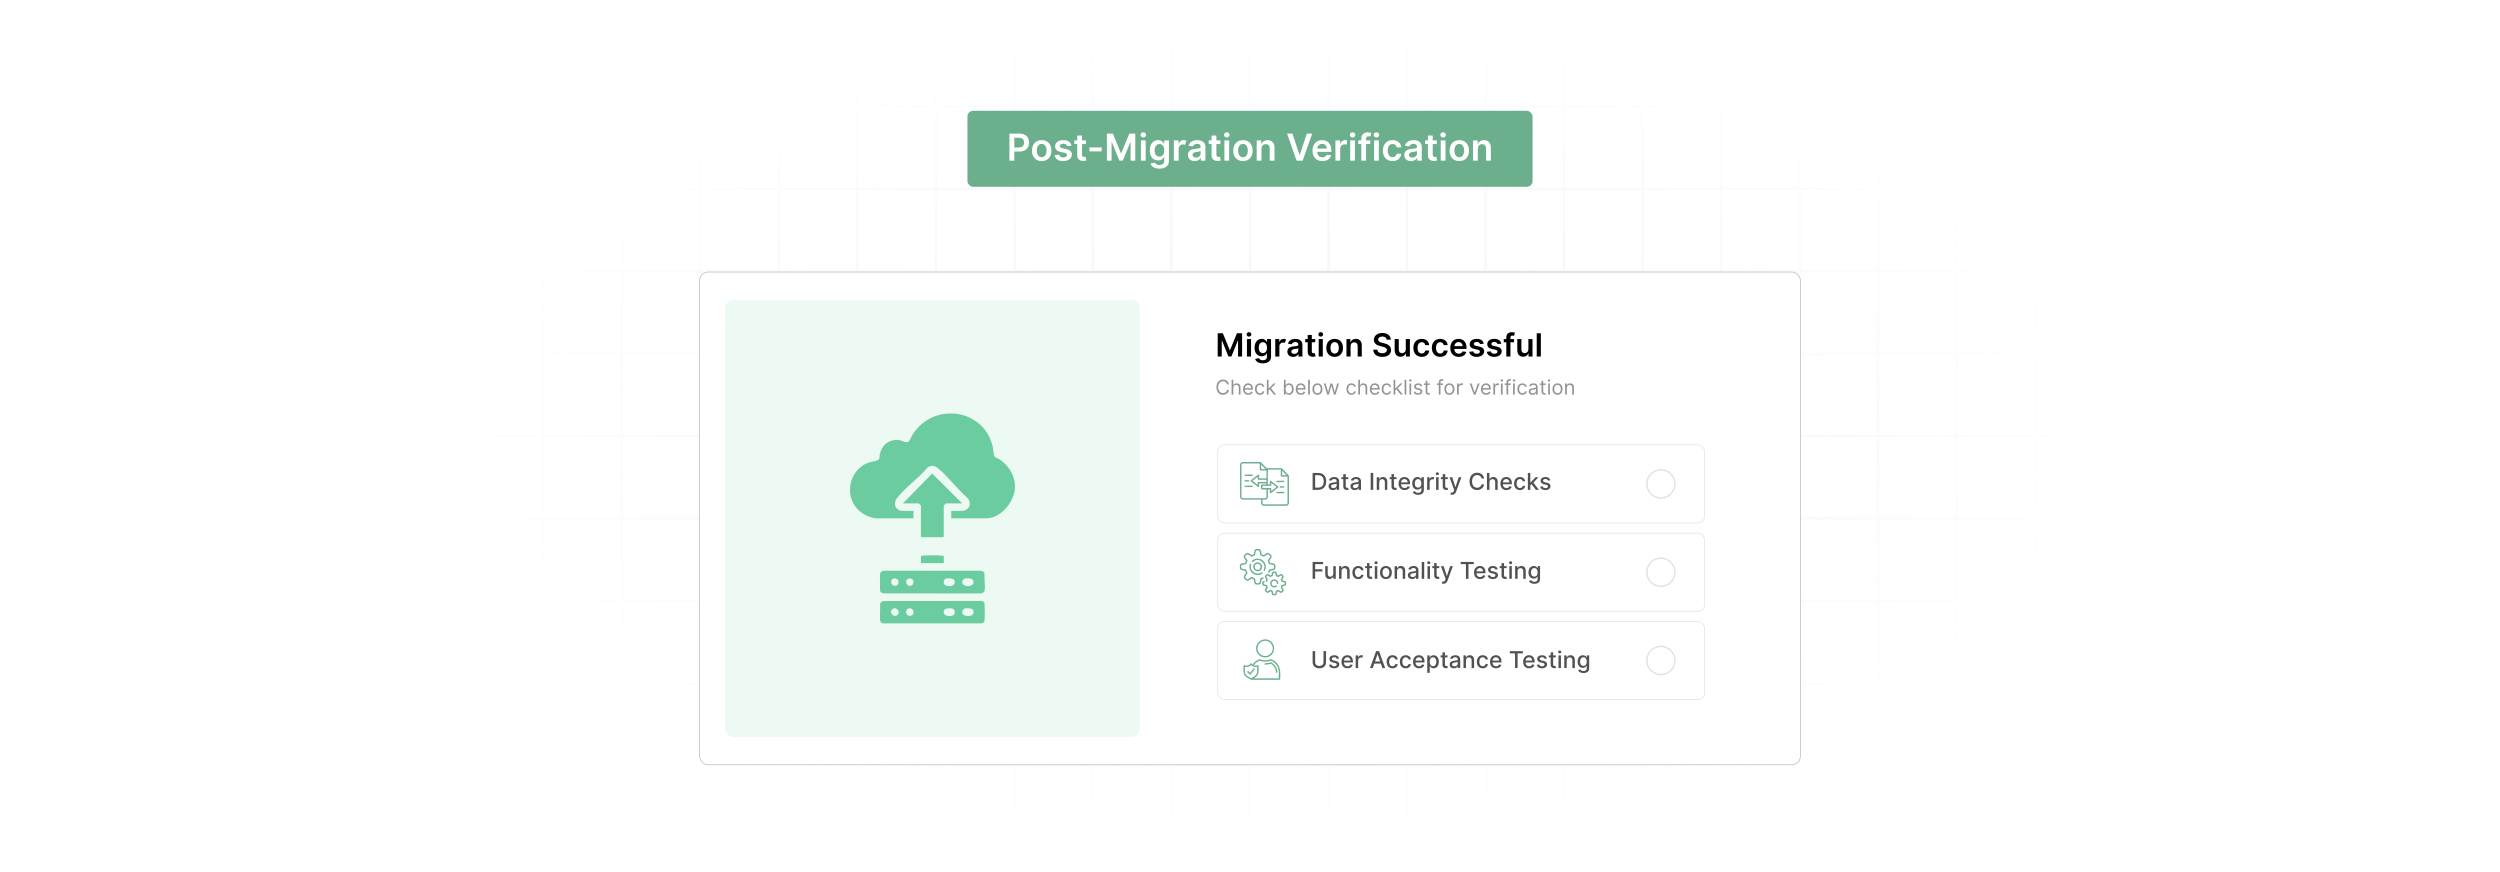 <?xml version="1.0" encoding="UTF-8"?>
<svg id="Layer_1" data-name="Layer 1" xmlns="http://www.w3.org/2000/svg" xmlns:xlink="http://www.w3.org/1999/xlink" viewBox="0 0 860 300">
  <defs>
    <filter id="luminosity-invert" x="39.647" y="-.272" width="782.115" height="300.272" color-interpolation-filters="sRGB" filterUnits="userSpaceOnUse">
      <feColorMatrix result="cm" values="-1 0 0 0 1 0 -1 0 0 1 0 0 -1 0 1 0 0 0 1 0"/>
    </filter>
    <radialGradient id="radial-gradient" cx="439.235" cy="148.479" fx="439.235" fy="148.479" r="298.487" gradientTransform="translate(0 74.962) scale(1 .495)" gradientUnits="userSpaceOnUse">
      <stop offset=".123" stop-color="#000" stop-opacity=".95"/>
      <stop offset="1" stop-color="#000" stop-opacity="0"/>
    </radialGradient>
    <mask id="mask" x="39.647" y="-.272" width="782.115" height="300.272" maskUnits="userSpaceOnUse">
      <g filter="url(#luminosity-invert)">
        <rect x="39.647" y="-.272" width="782.115" height="300.272" fill="url(#radial-gradient)"/>
      </g>
    </mask>
  </defs>
  <rect y="0" width="860" height="300" fill="#fff"/>
  <g mask="url(#mask)">
    <g opacity=".4">
      <path d="M808.41,291.922H51.59V8.078h756.819v283.845ZM52.09,291.422h755.819V8.578H52.09v282.845Z" fill="#e6e6e6" stroke="#d6d6d6" stroke-miterlimit="10" stroke-width=".25"/>
      <rect x="51.84" y="36.413" width="756.319" height=".5" fill="#e6e6e6" stroke="#d6d6d6" stroke-miterlimit="10" stroke-width=".25"/>
      <rect x="51.84" y="64.747" width="756.319" height=".5" fill="#e6e6e6" stroke="#d6d6d6" stroke-miterlimit="10" stroke-width=".25"/>
      <rect x="51.84" y="93.082" width="756.319" height=".5" fill="#e6e6e6" stroke="#d6d6d6" stroke-miterlimit="10" stroke-width=".25"/>
      <rect x="51.84" y="121.415" width="756.319" height=".5" fill="none" stroke="#d6d6d6" stroke-miterlimit="10" stroke-width=".25"/>
      <rect x="51.84" y="149.75" width="756.319" height=".5" fill="#e6e6e6" stroke="#d6d6d6" stroke-miterlimit="10" stroke-width=".25"/>
      <rect x="51.84" y="178.084" width="756.319" height=".5" fill="#e6e6e6" stroke="#d6d6d6" stroke-miterlimit="10" stroke-width=".25"/>
      <rect x="51.84" y="206.418" width="756.319" height=".5" fill="#e6e6e6" stroke="#d6d6d6" stroke-miterlimit="10" stroke-width=".25"/>
      <rect x="51.84" y="234.753" width="756.319" height=".5" fill="#e6e6e6" stroke="#d6d6d6" stroke-miterlimit="10" stroke-width=".25"/>
      <rect x="51.84" y="263.087" width="756.319" height=".5" fill="#e6e6e6" stroke="#d6d6d6" stroke-miterlimit="10" stroke-width=".25"/>
      <rect x="780.898" y="8.328" width=".5" height="283.345" fill="#e6e6e6" stroke="#d6d6d6" stroke-miterlimit="10" stroke-width=".25"/>
      <rect x="753.887" y="8.328" width=".5" height="283.345" fill="#e6e6e6" stroke="#d6d6d6" stroke-miterlimit="10" stroke-width=".25"/>
      <rect x="726.875" y="8.328" width=".5" height="283.345" fill="#e6e6e6" stroke="#d6d6d6" stroke-miterlimit="10" stroke-width=".25"/>
      <rect x="699.864" y="8.328" width=".5" height="283.345" fill="#e6e6e6" stroke="#d6d6d6" stroke-miterlimit="10" stroke-width=".25"/>
      <rect x="672.852" y="8.328" width=".5" height="283.345" fill="#e6e6e6" stroke="#d6d6d6" stroke-miterlimit="10" stroke-width=".25"/>
      <rect x="645.841" y="8.328" width=".5" height="283.345" fill="#e6e6e6" stroke="#d6d6d6" stroke-miterlimit="10" stroke-width=".25"/>
      <rect x="618.83" y="8.328" width=".5" height="283.345" fill="#e6e6e6" stroke="#d6d6d6" stroke-miterlimit="10" stroke-width=".25"/>
      <rect x="591.818" y="8.328" width=".5" height="283.345" fill="#e6e6e6" stroke="#d6d6d6" stroke-miterlimit="10" stroke-width=".25"/>
      <rect x="564.807" y="8.328" width=".5" height="283.345" fill="#e6e6e6" stroke="#d6d6d6" stroke-miterlimit="10" stroke-width=".25"/>
      <rect x="537.795" y="8.328" width=".5" height="283.345" fill="#e6e6e6" stroke="#d6d6d6" stroke-miterlimit="10" stroke-width=".25"/>
      <rect x="510.784" y="8.328" width=".5" height="283.345" fill="#e6e6e6" stroke="#d6d6d6" stroke-miterlimit="10" stroke-width=".25"/>
      <rect x="483.772" y="8.328" width=".5" height="283.345" fill="#e6e6e6" stroke="#d6d6d6" stroke-miterlimit="10" stroke-width=".25"/>
      <rect x="456.761" y="8.328" width=".5" height="283.345" fill="#e6e6e6" stroke="#d6d6d6" stroke-miterlimit="10" stroke-width=".25"/>
      <rect x="429.75" y="8.328" width=".5" height="283.345" fill="#e6e6e6" stroke="#d6d6d6" stroke-miterlimit="10" stroke-width=".25"/>
      <rect x="402.738" y="8.328" width=".5" height="283.345" fill="#e6e6e6" stroke="#d6d6d6" stroke-miterlimit="10" stroke-width=".25"/>
      <rect x="375.727" y="8.328" width=".5" height="283.345" fill="#e6e6e6" stroke="#d6d6d6" stroke-miterlimit="10" stroke-width=".25"/>
      <rect x="348.716" y="8.328" width=".5" height="283.345" fill="#e6e6e6" stroke="#d6d6d6" stroke-miterlimit="10" stroke-width=".25"/>
      <rect x="321.704" y="8.328" width=".5" height="283.345" fill="#e6e6e6" stroke="#d6d6d6" stroke-miterlimit="10" stroke-width=".25"/>
      <rect x="294.693" y="8.328" width=".5" height="283.345" fill="#e6e6e6" stroke="#d6d6d6" stroke-miterlimit="10" stroke-width=".25"/>
      <rect x="267.682" y="8.328" width=".5" height="283.345" fill="#e6e6e6" stroke="#d6d6d6" stroke-miterlimit="10" stroke-width=".25"/>
      <rect x="240.67" y="8.328" width=".5" height="283.345" fill="#e6e6e6" stroke="#d6d6d6" stroke-miterlimit="10" stroke-width=".25"/>
      <rect x="213.659" y="8.328" width=".5" height="283.345" fill="#e6e6e6" stroke="#d6d6d6" stroke-miterlimit="10" stroke-width=".25"/>
      <rect x="186.648" y="8.328" width=".5" height="283.345" fill="#e6e6e6" stroke="#d6d6d6" stroke-miterlimit="10" stroke-width=".25"/>
      <rect x="159.636" y="8.328" width=".5" height="283.345" fill="#e6e6e6" stroke="#d6d6d6" stroke-miterlimit="10" stroke-width=".25"/>
      <rect x="132.625" y="8.328" width=".5" height="283.345" fill="#e6e6e6" stroke="#d6d6d6" stroke-miterlimit="10" stroke-width=".25"/>
      <rect x="105.613" y="8.328" width=".5" height="283.345" fill="#e6e6e6" stroke="#d6d6d6" stroke-miterlimit="10" stroke-width=".25"/>
      <rect x="78.602" y="8.328" width=".5" height="283.345" fill="#e6e6e6" stroke="#d6d6d6" stroke-miterlimit="10" stroke-width=".25"/>
    </g>
  </g>
  <g>
    <rect x="332.803" y="38.113" width="194.393" height="26.14" rx="1.981" ry="1.981" fill="#6baf8d"/>
    <g>
      <path d="M347.232,45.964h3.492c2.142,0,3.282,1.305,3.282,3.083,0,1.792-1.154,3.083-3.306,3.083h-1.782v3.147h-1.687v-9.312ZM350.473,50.743c1.256,0,1.815-.705,1.815-1.696s-.559-1.674-1.823-1.674h-1.546v3.37h1.555Z" fill="#fff"/>
      <path d="M354.994,51.812c0-2.164,1.3-3.61,3.347-3.61s3.347,1.446,3.347,3.61c0,2.16-1.301,3.602-3.347,3.602s-3.347-1.441-3.347-3.602ZM360.018,51.807c0-1.277-.555-2.301-1.669-2.301-1.132,0-1.687,1.023-1.687,2.301,0,1.278.555,2.287,1.687,2.287,1.114,0,1.669-1.009,1.669-2.287Z" fill="#fff"/>
      <path d="M367.094,50.302c-.127-.459-.527-.873-1.287-.873-.686,0-1.209.327-1.204.801-.005.404.277.649.986.809l1.191.255c1.318.286,1.96.895,1.964,1.892-.004,1.323-1.236,2.228-2.982,2.228-1.714,0-2.792-.76-2.997-2.042l1.605-.154c.141.627.632.955,1.387.955.782,0,1.301-.359,1.301-.837,0-.396-.3-.655-.941-.796l-1.191-.25c-1.341-.277-1.969-.95-1.964-1.969-.005-1.292,1.141-2.119,2.823-2.119,1.637,0,2.583.755,2.811,1.937l-1.501.164Z" fill="#fff"/>
      <path d="M373.588,49.565h-1.377v3.61c0,.664.331.81.745.81.205,0,.392-.041.482-.065l.277,1.287c-.178.06-.5.15-.969.164-1.236.036-2.191-.609-2.183-1.924v-3.883h-.991v-1.273h.991v-1.674h1.647v1.674h1.377v1.273Z" fill="#fff"/>
      <path d="M378.97,52.075h-4.192v-1.355h4.192v1.355Z" fill="#fff"/>
      <path d="M382.837,45.964l2.764,6.748h.109l2.765-6.748h2.064v9.312h-1.618v-6.397h-.087l-2.573,6.37h-1.21l-2.573-6.384h-.087v6.411h-1.618v-9.312h2.064Z" fill="#fff"/>
      <path d="M392.343,46.409c0-.495.427-.895.955-.895.522,0,.95.4.95.895,0,.491-.428.892-.95.892-.528,0-.955-.4-.955-.892ZM392.47,48.292h1.647v6.984h-1.647v-6.984Z" fill="#fff"/>
      <path d="M395.761,56.276l1.481-.358c.2.382.637.85,1.628.85.938,0,1.619-.423,1.619-1.423v-1.323h-.082c-.255.514-.814,1.155-2.01,1.155-1.609,0-2.878-1.137-2.878-3.415,0-2.297,1.269-3.561,2.883-3.561,1.232,0,1.755.741,2.005,1.246h.091v-1.155h1.624v7.098c0,1.76-1.392,2.624-3.279,2.624-1.777,0-2.782-.786-3.082-1.737ZM400.498,51.752c0-1.323-.582-2.2-1.642-2.2-1.096,0-1.659.932-1.659,2.2,0,1.287.573,2.133,1.659,2.133,1.051,0,1.642-.8,1.642-2.133Z" fill="#fff"/>
      <path d="M403.81,48.292h1.596v1.164h.073c.255-.81.918-1.264,1.724-1.264.377,0,.69.1.936.254l-.51,1.364c-.177-.082-.382-.145-.65-.145-.859,0-1.522.623-1.522,1.505v4.106h-1.647v-6.984Z" fill="#fff"/>
      <path d="M408.646,53.316c0-1.573,1.296-1.978,2.65-2.123,1.232-.132,1.728-.155,1.728-.628v-.027c0-.686-.419-1.077-1.183-1.077-.805,0-1.269.409-1.433.887l-1.536-.219c.363-1.273,1.491-1.928,2.96-1.928,1.332,0,2.837.555,2.837,2.4v4.675h-1.582v-.959h-.055c-.3.586-.955,1.1-2.051,1.1-1.332,0-2.337-.728-2.337-2.101ZM413.029,52.77v-.822c-.213.173-1.077.281-1.509.341-.737.104-1.287.368-1.287,1,0,.605.491.919,1.178.919.991,0,1.618-.659,1.618-1.438Z" fill="#fff"/>
      <path d="M419.814,49.565h-1.377v3.61c0,.664.331.81.745.81.205,0,.392-.041.482-.065l.277,1.287c-.178.06-.5.15-.969.164-1.237.036-2.191-.609-2.183-1.924v-3.883h-.991v-1.273h.991v-1.674h1.647v1.674h1.377v1.273Z" fill="#fff"/>
      <path d="M421.063,46.409c0-.495.427-.895.954-.895.523,0,.951.4.951.895,0,.491-.428.892-.951.892-.527,0-.954-.4-.954-.892ZM421.19,48.292h1.647v6.984h-1.647v-6.984Z" fill="#fff"/>
      <path d="M424.226,51.812c0-2.164,1.3-3.61,3.347-3.61s3.347,1.446,3.347,3.61c0,2.16-1.301,3.602-3.347,3.602s-3.347-1.441-3.347-3.602ZM429.25,51.807c0-1.277-.555-2.301-1.669-2.301-1.132,0-1.687,1.023-1.687,2.301,0,1.278.555,2.287,1.687,2.287,1.114,0,1.669-1.009,1.669-2.287Z" fill="#fff"/>
      <path d="M433.952,55.276h-1.647v-6.984h1.573v1.187h.082c.318-.777,1.037-1.277,2.083-1.277,1.441,0,2.396.955,2.392,2.628v4.447h-1.647v-4.192c0-.933-.509-1.491-1.359-1.491-.868,0-1.478.582-1.478,1.591v4.093Z" fill="#fff"/>
      <path d="M447.028,53.294h.096l2.419-7.33h1.855l-3.283,9.312h-2.083l-3.278-9.312h1.851l2.424,7.33Z" fill="#fff"/>
      <path d="M451.499,51.825c0-2.155,1.305-3.624,3.306-3.624,1.719,0,3.192,1.077,3.192,3.528v.505h-4.866c.014,1.196.719,1.897,1.783,1.897.709,0,1.255-.31,1.478-.9l1.537.173c-.291,1.214-1.41,2.01-3.038,2.01-2.106,0-3.392-1.397-3.392-3.588ZM456.419,51.125c-.01-.95-.645-1.642-1.592-1.642-.982,0-1.642.75-1.691,1.642h3.283Z" fill="#fff"/>
      <path d="M459.384,48.292h1.596v1.164h.073c.255-.81.923-1.264,1.724-1.264.182,0,.44.018.591.045v1.515c-.141-.046-.486-.096-.764-.096-.905,0-1.573.627-1.573,1.514v4.106h-1.647v-6.984Z" fill="#fff"/>
      <path d="M464.333,46.409c0-.495.427-.895.955-.895.522,0,.95.4.95.895,0,.491-.428.892-.95.892-.528,0-.955-.4-.955-.892ZM464.46,48.292h1.647v6.984h-1.647v-6.984Z" fill="#fff"/>
      <path d="M471.379,49.565h-1.45v5.711h-1.647v-5.711h-1.032v-1.273h1.032v-.659c0-1.41.969-2.106,2.183-2.106.568,0,1.037.118,1.251.191l-.332,1.272c-.137-.041-.354-.1-.614-.1-.613,0-.841.305-.841.851v.55h1.45v1.273Z" fill="#fff"/>
      <path d="M472.541,46.409c0-.495.427-.895.954-.895.523,0,.951.4.951.895,0,.491-.428.892-.951.892-.527,0-.954-.4-.954-.892ZM472.668,48.292h1.647v6.984h-1.647v-6.984Z" fill="#fff"/>
      <path d="M475.704,51.812c0-2.133,1.291-3.61,3.337-3.61,1.706,0,2.888.996,3.002,2.51h-1.573c-.128-.673-.614-1.183-1.405-1.183-1.015,0-1.691.847-1.691,2.256,0,1.428.663,2.287,1.691,2.287.723,0,1.264-.432,1.405-1.183h1.573c-.118,1.482-1.237,2.524-2.992,2.524-2.087,0-3.347-1.487-3.347-3.602Z" fill="#fff"/>
      <path d="M483.067,53.316c0-1.573,1.296-1.978,2.65-2.123,1.232-.132,1.728-.155,1.728-.628v-.027c0-.686-.419-1.077-1.183-1.077-.805,0-1.269.409-1.433.887l-1.536-.219c.363-1.273,1.491-1.928,2.96-1.928,1.332,0,2.837.555,2.837,2.4v4.675h-1.582v-.959h-.055c-.3.586-.955,1.1-2.051,1.1-1.332,0-2.337-.728-2.337-2.101ZM487.45,52.77v-.822c-.213.173-1.077.281-1.509.341-.737.104-1.287.368-1.287,1,0,.605.491.919,1.178.919.991,0,1.618-.659,1.618-1.438Z" fill="#fff"/>
      <path d="M494.235,49.565h-1.377v3.61c0,.664.331.81.745.81.205,0,.392-.041.482-.065l.277,1.287c-.178.06-.5.15-.969.164-1.237.036-2.191-.609-2.183-1.924v-3.883h-.991v-1.273h.991v-1.674h1.647v1.674h1.377v1.273Z" fill="#fff"/>
      <path d="M495.483,46.409c0-.495.427-.895.955-.895.522,0,.95.4.95.895,0,.491-.428.892-.95.892-.528,0-.955-.4-.955-.892ZM495.61,48.292h1.647v6.984h-1.647v-6.984Z" fill="#fff"/>
      <path d="M498.647,51.812c0-2.164,1.3-3.61,3.347-3.61s3.347,1.446,3.347,3.61c0,2.16-1.301,3.602-3.347,3.602s-3.347-1.441-3.347-3.602ZM503.671,51.807c0-1.277-.555-2.301-1.669-2.301-1.132,0-1.687,1.023-1.687,2.301,0,1.278.555,2.287,1.687,2.287,1.114,0,1.669-1.009,1.669-2.287Z" fill="#fff"/>
      <path d="M508.374,55.276h-1.647v-6.984h1.573v1.187h.082c.318-.777,1.037-1.277,2.083-1.277,1.441,0,2.396.955,2.392,2.628v4.447h-1.647v-4.192c0-.933-.509-1.491-1.359-1.491-.868,0-1.478.582-1.478,1.591v4.093Z" fill="#fff"/>
    </g>
  </g>
  <rect x="240.67" y="93.582" width="378.659" height="169.506" rx="2.918" ry="2.918" fill="#fff" stroke="#bababa" stroke-miterlimit="10" stroke-width=".25"/>
  <rect x="249.376" y="103.159" width="142.788" height="150.35" rx="2.918" ry="2.918" fill="#edf9f3"/>
  <g>
    <path d="M349.12,166.505c.042.465.04,1.196,0,1.663-.407,4.733-4.918,10.131-9.893,10.131h-12.008v-2.571h4.305c.165,0,1.109-.51,1.29-.674,1.056-.958.982-2.69.056-3.698-3.51-2.996-6.784-7.571-10.331-10.373-1.175-.928-2.474-1.032-3.629,0-2.848,3.524-7.804,6.905-10.394,10.461-.826,1.134-.982,2.714.199,3.681.158.13,1.087.603,1.21.603h4.305v2.571h-13.065c-.98,0-3.33-.993-4.202-1.539-6.945-4.347-5.722-14.886,1.933-17.668.822-.298,2.629-.491,3.11-.818.791-.536.474-1.233.632-1.938.749-3.348,3.28-5.396,6.795-4.914.97.133,2.029,1.002,2.947.603.583-.254,1.054-1.75,1.427-2.351,7.154-11.539,24.566-9.207,27.66,3.853.204.861.275,2.768.574,3.356.308.605,1.296.82,1.839,1.183,2.855,1.907,4.921,4.932,5.241,8.438Z" fill="#6acc9f"/>
    <path d="M337.792,214.438h-34.135c-.676-.334-.845-.51-.913-1.278-.159-1.777.129-3.793.011-5.598l.859-.804,33.809-.039c.394-.049,1.042.267,1.199.614.141.314.162,5.512.069,6.113-.093.602-.429.723-.897.992ZM306.877,209.647c-1.212,1.325.887,3.078,1.985,1.761,1.055-1.264-.894-2.955-1.985-1.761ZM312.524,209.328c-1.354.409-.931,2.82.685,2.51,1.766-.338,1.131-3.059-.685-2.51ZM328.078,211.516c.582-.533.466-1.782-.293-2.106-.686-.293-2.667-.292-3.019.529-.903,2.104,2.4,2.413,3.312,1.577ZM334.572,209.647c-.398-.437-2.177-.476-2.715-.319-.226.066-.731.642-.801.871-.621,2.047,3.505,2.308,3.84.65.075-.37-.073-.926-.325-1.202Z" fill="#6acc9f"/>
    <path d="M304.074,196.333h33.3c.583.071,1.13.35,1.321.946-.231,1.721.338,4.417-.029,6.012-.155.674-.955.818-1.547.87l-33.199-.043c-.588-.162-1.053-.275-1.159-.956-.098-.624-.082-5.746.07-6.111.165-.398.829-.681,1.245-.72ZM307.389,199.048c-1.427.326-.909,2.732.656,2.475,1.603-.264,1.413-2.946-.656-2.475ZM312.524,199.048c-1.394.333-.885,2.728.656,2.475,1.613-.264,1.436-2.975-.656-2.475ZM325.362,199.046c-.67.195-.885,1.173-.631,1.78.498,1.189,4.139,1.187,3.667-.946-.238-1.077-2.226-1.071-3.036-.834ZM331.858,199.047c-.435.097-.838.691-.861,1.113-.104,1.894,3.999,1.99,3.915.001-.059-1.392-2.068-1.335-3.054-1.115Z" fill="#6acc9f"/>
    <path d="M330.995,173.158h-5.513c-.177,0-.831.654-.831.832v10.585l-.227.227h-7.401l-.227-.227v-10.585c0-.177-.653-.832-.831-.832h-5.362l10.065-10.271,10.325,10.271Z" fill="#6acc9f"/>
    <path d="M324.651,193.722h-7.854v-2.344c.133-.216.301-.209.521-.234,1.406-.165,5.407-.165,6.812,0,.22.026.388.019.521.234v2.344Z" fill="#6acc9f"/>
  </g>
  <g>
    <path d="M420.665,114.645l2.375,5.797h.094l2.375-5.797h1.773v8h-1.391v-5.496h-.074l-2.211,5.473h-1.039l-2.211-5.484h-.074v5.508h-1.391v-8h1.773Z"/>
    <path d="M428.837,115.028c0-.426.367-.769.82-.769.449,0,.816.344.816.769,0,.422-.367.766-.816.766-.453,0-.82-.344-.82-.766ZM428.946,116.645h1.414v6h-1.414v-6Z"/>
    <path d="M431.775,123.505l1.273-.309c.172.328.547.731,1.398.731.805,0,1.391-.363,1.391-1.223v-1.137h-.07c-.219.441-.699.992-1.727.992-1.383,0-2.473-.977-2.473-2.934,0-1.973,1.09-3.059,2.477-3.059,1.059,0,1.508.637,1.723,1.07h.078v-.992h1.395v6.098c0,1.512-1.195,2.254-2.816,2.254-1.527,0-2.391-.676-2.648-1.492ZM435.846,119.618c0-1.137-.5-1.891-1.41-1.891-.941,0-1.426.801-1.426,1.891,0,1.105.492,1.832,1.426,1.832.902,0,1.41-.688,1.41-1.832Z"/>
    <path d="M438.693,116.645h1.371v1h.062c.219-.695.789-1.086,1.48-1.086.324,0,.594.086.805.219l-.438,1.172c-.152-.07-.328-.125-.559-.125-.738,0-1.309.535-1.309,1.293v3.527h-1.414v-6Z"/>
    <path d="M442.85,120.962c0-1.352,1.113-1.699,2.277-1.824,1.059-.113,1.484-.133,1.484-.539v-.023c0-.59-.359-.926-1.016-.926-.691,0-1.09.352-1.23.762l-1.32-.188c.312-1.094,1.281-1.656,2.543-1.656,1.145,0,2.438.477,2.438,2.062v4.016h-1.359v-.824h-.047c-.258.504-.82.945-1.762.945-1.145,0-2.008-.625-2.008-1.805ZM446.615,120.493v-.707c-.184.148-.926.242-1.297.293-.633.09-1.105.316-1.105.859,0,.519.422.789,1.012.789.852,0,1.391-.566,1.391-1.234Z"/>
    <path d="M452.447,117.739h-1.184v3.102c0,.57.285.695.641.695.176,0,.336-.035.414-.055l.238,1.105c-.152.051-.43.129-.832.141-1.062.031-1.883-.523-1.875-1.652v-3.336h-.852v-1.094h.852v-1.438h1.414v1.438h1.184v1.094Z"/>
    <path d="M453.522,115.028c0-.426.367-.769.82-.769.449,0,.816.344.816.769,0,.422-.367.766-.816.766-.453,0-.82-.344-.82-.766ZM453.631,116.645h1.414v6h-1.414v-6Z"/>
    <path d="M456.24,119.669c0-1.859,1.117-3.102,2.875-3.102s2.875,1.242,2.875,3.102c0,1.855-1.117,3.094-2.875,3.094s-2.875-1.238-2.875-3.094ZM460.557,119.665c0-1.098-.477-1.977-1.434-1.977-.973,0-1.449.879-1.449,1.977s.477,1.965,1.449,1.965c.957,0,1.434-.867,1.434-1.965Z"/>
    <path d="M464.6,122.645h-1.414v-6h1.352v1.02h.07c.273-.668.891-1.098,1.789-1.098,1.238,0,2.059.82,2.055,2.258v3.82h-1.414v-3.602c0-.801-.438-1.281-1.168-1.281-.746,0-1.27.5-1.27,1.367v3.516Z"/>
    <path d="M475.525,115.763c-.906,0-1.445.441-1.449,1.043-.008.668.703.945,1.359,1.102l.75.188c1.203.285,2.348.918,2.352,2.305-.004,1.41-1.117,2.367-3.035,2.367-1.863,0-3.047-.894-3.106-2.484h1.426c.059.84.762,1.246,1.668,1.246.945,0,1.594-.457,1.598-1.141-.004-.621-.574-.891-1.438-1.109l-.91-.234c-1.316-.34-2.133-1-2.133-2.148-.004-1.414,1.258-2.359,2.938-2.359,1.703,0,2.856.957,2.883,2.309h-1.395c-.074-.68-.644-1.082-1.508-1.082Z"/>
    <path d="M483.588,116.645h1.414v6h-1.371v-1.066h-.062c-.273.672-.906,1.145-1.805,1.145-1.18,0-2-.816-2-2.258v-3.82h1.414v3.602c0,.762.453,1.242,1.133,1.242.625,0,1.277-.453,1.277-1.367v-3.477Z"/>
    <path d="M486.197,119.669c0-1.832,1.109-3.102,2.867-3.102,1.465,0,2.481.856,2.578,2.156h-1.352c-.109-.578-.527-1.016-1.207-1.016-.871,0-1.453.727-1.453,1.938,0,1.227.57,1.965,1.453,1.965.621,0,1.086-.371,1.207-1.016h1.352c-.102,1.273-1.062,2.168-2.57,2.168-1.793,0-2.875-1.277-2.875-3.094Z"/>
    <path d="M492.549,119.669c0-1.832,1.109-3.102,2.867-3.102,1.465,0,2.481.856,2.578,2.156h-1.352c-.109-.578-.527-1.016-1.207-1.016-.871,0-1.453.727-1.453,1.938,0,1.227.57,1.965,1.453,1.965.621,0,1.086-.371,1.207-1.016h1.352c-.102,1.273-1.062,2.168-2.57,2.168-1.793,0-2.875-1.277-2.875-3.094Z"/>
    <path d="M498.9,119.681c0-1.852,1.121-3.113,2.84-3.113,1.477,0,2.742.926,2.742,3.031v.434h-4.18c.012,1.027.617,1.629,1.531,1.629.609,0,1.078-.266,1.27-.773l1.32.148c-.25,1.043-1.211,1.727-2.609,1.727-1.809,0-2.914-1.199-2.914-3.082ZM503.127,119.079c-.008-.816-.555-1.41-1.367-1.41-.844,0-1.41.644-1.453,1.41h2.82Z"/>
    <path d="M509.131,118.372c-.109-.395-.453-.75-1.105-.75-.59,0-1.039.281-1.035.688-.004.348.238.559.848.695l1.023.219c1.133.246,1.684.769,1.688,1.625-.004,1.137-1.062,1.914-2.562,1.914-1.473,0-2.398-.652-2.574-1.754l1.379-.133c.121.539.543.82,1.191.82.672,0,1.117-.309,1.117-.719,0-.34-.258-.562-.809-.684l-1.023-.215c-1.152-.238-1.691-.816-1.688-1.691-.004-1.109.981-1.82,2.426-1.82,1.406,0,2.219.648,2.414,1.664l-1.289.141Z"/>
    <path d="M515.17,118.372c-.109-.395-.453-.75-1.105-.75-.59,0-1.039.281-1.035.688-.004.348.238.559.848.695l1.023.219c1.133.246,1.684.769,1.688,1.625-.004,1.137-1.062,1.914-2.562,1.914-1.473,0-2.398-.652-2.574-1.754l1.379-.133c.121.539.543.82,1.191.82.672,0,1.117-.309,1.117-.719,0-.34-.258-.562-.809-.684l-1.023-.215c-1.152-.238-1.691-.816-1.688-1.691-.004-1.109.981-1.82,2.426-1.82,1.406,0,2.219.648,2.414,1.664l-1.289.141Z"/>
    <path d="M520.834,117.739h-1.246v4.906h-1.414v-4.906h-.887v-1.094h.887v-.566c0-1.211.832-1.809,1.875-1.809.488,0,.891.102,1.074.164l-.285,1.094c-.117-.035-.305-.086-.527-.086-.527,0-.723.262-.723.731v.473h1.246v1.094Z"/>
    <path d="M525.768,116.645h1.414v6h-1.371v-1.066h-.062c-.273.672-.906,1.145-1.805,1.145-1.18,0-2-.816-2-2.258v-3.82h1.414v3.602c0,.762.453,1.242,1.133,1.242.625,0,1.277-.453,1.277-1.367v-3.477Z"/>
    <path d="M530.049,122.645h-1.414v-8h1.414v8Z"/>
  </g>
  <g>
    <rect x="418.042" y="130.647" width="131.984" height="11.585" fill="none"/>
    <path d="M422.141,132.235c-.149-.706-.756-1.084-1.433-1.084-.925,0-1.652.716-1.652,2.039s.727,2.039,1.652,2.039c.676,0,1.283-.378,1.433-1.084h.617c-.189,1.045-1.025,1.661-2.049,1.661-1.304,0-2.248-1.005-2.248-2.616s.945-2.616,2.248-2.616c1.024,0,1.86.616,2.049,1.661h-.617Z" fill="#939393"/>
    <path d="M424.257,135.737h-.587v-5.094h.587v1.87h.05c.179-.396.522-.646,1.125-.646.781,0,1.303.46,1.303,1.442v2.428h-.587v-2.388c0-.606-.334-.955-.886-.955-.58,0-1.005.378-1.005,1.045v2.298Z" fill="#939393"/>
    <path d="M427.627,133.857c0-1.175.686-1.99,1.721-1.99.796,0,1.642.487,1.642,1.91v.249h-2.773c.027.818.502,1.264,1.191,1.264.46,0,.805-.199.955-.598l.567.159c-.179.577-.746.966-1.522.966-1.105,0-1.781-.786-1.781-1.96ZM430.393,133.519c0-.646-.408-1.124-1.045-1.124-.671,0-1.092.529-1.131,1.124h2.176Z" fill="#939393"/>
    <path d="M431.704,133.847c0-1.164.686-1.98,1.721-1.98.806,0,1.413.477,1.513,1.194h-.587c-.09-.349-.398-.667-.916-.667-.686,0-1.144.567-1.144,1.433,0,.886.447,1.463,1.144,1.463.458,0,.807-.249.916-.667h.587c-.1.677-.657,1.194-1.503,1.194-1.074,0-1.73-.826-1.73-1.971Z" fill="#939393"/>
    <path d="M435.79,130.644h.587v2.975h.07l1.671-1.701h.727l-1.614,1.632,1.733,2.188h-.746l-1.431-1.81-.41.381v1.43h-.587v-5.094Z" fill="#939393"/>
    <path d="M441.647,130.644h.587v1.88h.05c.129-.198.357-.656,1.103-.656.966,0,1.632.767,1.632,1.97,0,1.214-.666,1.98-1.621,1.98-.736,0-.985-.458-1.114-.667h-.07v.587h-.566v-5.094ZM443.318,135.29c.736,0,1.114-.647,1.114-1.463,0-.806-.368-1.433-1.114-1.433-.716,0-1.094.577-1.094,1.433,0,.865.388,1.463,1.094,1.463Z" fill="#939393"/>
    <path d="M445.733,133.857c0-1.175.686-1.99,1.721-1.99.796,0,1.642.487,1.642,1.91v.249h-2.773c.027.818.503,1.264,1.191,1.264.46,0,.807-.199.955-.598l.567.159c-.179.577-.746.966-1.522.966-1.103,0-1.78-.786-1.78-1.96ZM448.499,133.519c0-.646-.408-1.124-1.045-1.124-.671,0-1.092.529-1.132,1.124h2.177Z" fill="#939393"/>
    <path d="M450.576,135.737h-.587v-5.094h.587v5.094Z" fill="#939393"/>
    <path d="M451.471,133.847c0-1.193.696-1.98,1.73-1.98,1.035,0,1.731.786,1.731,1.98,0,1.185-.696,1.971-1.731,1.971-1.034,0-1.73-.786-1.73-1.971ZM454.346,133.847c0-.766-.358-1.452-1.145-1.452-.785,0-1.144.686-1.144,1.452,0,.767.358,1.443,1.144,1.443.786,0,1.145-.677,1.145-1.443Z" fill="#939393"/>
    <path d="M455.398,131.917h.616l.826,2.925h.039l.816-2.925h.627l.806,2.915h.04l.825-2.915h.617l-1.164,3.82h-.577l-.836-2.935h-.06l-.836,2.935h-.577l-1.163-3.82Z" fill="#939393"/>
    <path d="M463.174,133.847c0-1.164.686-1.98,1.721-1.98.806,0,1.413.477,1.513,1.194h-.587c-.09-.349-.398-.667-.916-.667-.686,0-1.144.567-1.144,1.433,0,.886.447,1.463,1.144,1.463.458,0,.807-.249.916-.667h.587c-.1.677-.657,1.194-1.503,1.194-1.074,0-1.73-.826-1.73-1.971Z" fill="#939393"/>
    <path d="M467.848,135.737h-.587v-5.094h.587v1.87h.05c.179-.396.522-.646,1.124-.646.781,0,1.304.46,1.304,1.442v2.428h-.587v-2.388c0-.606-.333-.955-.886-.955-.579,0-1.005.378-1.005,1.045v2.298Z" fill="#939393"/>
    <path d="M471.218,133.857c0-1.175.686-1.99,1.721-1.99.796,0,1.642.487,1.642,1.91v.249h-2.773c.027.818.503,1.264,1.191,1.264.46,0,.807-.199.955-.598l.567.159c-.179.577-.746.966-1.522.966-1.103,0-1.78-.786-1.78-1.96ZM473.983,133.519c0-.646-.408-1.124-1.045-1.124-.671,0-1.092.529-1.132,1.124h2.177Z" fill="#939393"/>
    <path d="M475.295,133.847c0-1.164.686-1.98,1.721-1.98.806,0,1.413.477,1.513,1.194h-.587c-.09-.349-.398-.667-.916-.667-.686,0-1.144.567-1.144,1.433,0,.886.447,1.463,1.144,1.463.458,0,.807-.249.916-.667h.587c-.1.677-.657,1.194-1.503,1.194-1.074,0-1.73-.826-1.73-1.971Z" fill="#939393"/>
    <path d="M479.381,130.644h.587v2.975h.069l1.672-1.701h.727l-1.614,1.632,1.733,2.188h-.746l-1.431-1.81-.41.381v1.43h-.587v-5.094Z" fill="#939393"/>
    <path d="M483.776,135.737h-.587v-5.094h.587v5.094Z" fill="#939393"/>
    <path d="M484.731,130.882c0-.219.189-.398.418-.398.229,0,.418.179.418.398,0,.22-.19.398-.418.398-.23,0-.418-.179-.418-.398ZM484.85,131.917h.587v3.82h-.587v-3.82Z" fill="#939393"/>
    <path d="M488.69,132.922c-.102-.264-.314-.547-.825-.547-.468,0-.816.238-.816.566,0,.294.204.445.657.558l.566.139c.682.167,1.015.503,1.015,1.035,0,.659-.604,1.145-1.492,1.145-.78,0-1.315-.347-1.452-.995l.557-.14c.104.41.406.617.886.617.547,0,.895-.269.895-.598,0-.263-.182-.447-.567-.537l-.637-.148c-.701-.165-1.015-.518-1.015-1.045,0-.646.597-1.105,1.403-1.105.756,0,1.169.363,1.353.905l-.527.149Z" fill="#939393"/>
    <path d="M491.831,132.414h-.815v2.228c0,.498.249.577.508.577.129,0,.209-.019.258-.029l.12.527c-.08.029-.219.069-.439.069-.497,0-1.034-.318-1.034-.985v-2.388h-.577v-.497h.577v-.915h.587v.915h.815v.497Z" fill="#939393"/>
    <path d="M496.385,132.414h-.856v3.323h-.587v-3.323h-.617v-.497h.617v-.527c0-.656.527-.984,1.074-.984.289,0,.468.06.558.099l-.169.508c-.06-.019-.159-.06-.329-.06-.388,0-.547.199-.547.577v.388h.856v.497Z" fill="#939393"/>
    <path d="M496.871,133.847c0-1.193.696-1.98,1.73-1.98,1.035,0,1.731.786,1.731,1.98,0,1.185-.696,1.971-1.731,1.971-1.034,0-1.73-.786-1.73-1.971ZM499.746,133.847c0-.766-.358-1.452-1.145-1.452-.785,0-1.144.686-1.144,1.452,0,.767.358,1.443,1.144,1.443.786,0,1.145-.677,1.145-1.443Z" fill="#939393"/>
    <path d="M501.227,131.917h.567v.577h.04c.137-.378.532-.637.994-.637.212,0,.368.055.488.14l-.199.497c-.082-.042-.191-.069-.339-.069-.557,0-.965.38-.965.894v2.418h-.587v-3.82Z" fill="#939393"/>
    <path d="M507.591,135.737h-.597l-1.412-3.82h.637l1.054,3.044h.04l1.055-3.044h.637l-1.413,3.82Z" fill="#939393"/>
    <path d="M509.46,133.857c0-1.175.686-1.99,1.721-1.99.796,0,1.642.487,1.642,1.91v.249h-2.773c.027.818.503,1.264,1.191,1.264.46,0,.807-.199.955-.598l.567.159c-.179.577-.746.966-1.522.966-1.103,0-1.78-.786-1.78-1.96ZM512.226,133.519c0-.646-.408-1.124-1.045-1.124-.671,0-1.092.529-1.132,1.124h2.177Z" fill="#939393"/>
    <path d="M513.715,131.917h.567v.577h.04c.139-.378.537-.637.994-.637.087,0,.241.005.309.01v.597c-.04-.01-.201-.039-.358-.039-.557,0-.965.378-.965.894v2.418h-.587v-3.82Z" fill="#939393"/>
    <path d="M516.201,130.882c0-.219.189-.398.418-.398.229,0,.418.179.418.398,0,.22-.19.398-.418.398-.23,0-.418-.179-.418-.398ZM516.32,131.917h.587v3.82h-.587v-3.82Z" fill="#939393"/>
    <path d="M519.682,132.414h-.856v3.323h-.587v-3.323h-.617v-.497h.617v-.527c0-.656.527-.984,1.074-.984.289,0,.468.06.558.099l-.169.508c-.06-.019-.159-.06-.329-.06-.388,0-.547.199-.547.577v.388h.856v.497Z" fill="#939393"/>
    <path d="M520.387,130.882c0-.219.189-.398.418-.398.229,0,.418.179.418.398,0,.22-.19.398-.418.398-.23,0-.418-.179-.418-.398ZM520.506,131.917h.587v3.82h-.587v-3.82Z" fill="#939393"/>
    <path d="M521.988,133.847c0-1.164.686-1.98,1.721-1.98.806,0,1.413.477,1.513,1.194h-.587c-.09-.349-.398-.667-.916-.667-.686,0-1.144.567-1.144,1.433,0,.886.447,1.463,1.144,1.463.458,0,.807-.249.916-.667h.587c-.1.677-.657,1.194-1.503,1.194-1.074,0-1.73-.826-1.73-1.971Z" fill="#939393"/>
    <path d="M525.895,134.653c0-.876.773-1.032,1.482-1.125.696-.089.984-.065.984-.348v-.021c0-.489-.266-.775-.806-.775-.56,0-.865.298-.995.577l-.557-.199c.298-.696.955-.895,1.532-.895.487,0,1.412.14,1.412,1.353v2.517h-.587v-.518h-.029c-.12.249-.468.607-1.135.607-.726,0-1.303-.428-1.303-1.174ZM528.362,134.355v-.537c-.1.119-.766.189-1.015.219-.457.06-.865.199-.865.646,0,.408.338.617.806.617.696,0,1.074-.468,1.074-.945Z" fill="#939393"/>
    <path d="M531.683,132.414h-.815v2.228c0,.498.249.577.508.577.129,0,.209-.019.258-.029l.12.527c-.08.029-.219.069-.439.069-.497,0-1.034-.318-1.034-.985v-2.388h-.577v-.497h.577v-.915h.587v.915h.815v.497Z" fill="#939393"/>
    <path d="M532.448,130.882c0-.219.189-.398.418-.398.229,0,.418.179.418.398,0,.22-.19.398-.418.398-.23,0-.418-.179-.418-.398ZM532.567,131.917h.587v3.82h-.587v-3.82Z" fill="#939393"/>
    <path d="M534.049,133.847c0-1.193.696-1.98,1.73-1.98,1.035,0,1.731.786,1.731,1.98,0,1.185-.696,1.971-1.731,1.971-1.034,0-1.73-.786-1.73-1.971ZM536.924,133.847c0-.766-.358-1.452-1.145-1.452-.785,0-1.144.686-1.144,1.452,0,.767.358,1.443,1.144,1.443.786,0,1.145-.677,1.145-1.443Z" fill="#939393"/>
    <path d="M538.991,135.737h-.587v-3.82h.567v.597h.05c.179-.388.537-.646,1.114-.646.773,0,1.293.468,1.293,1.442v2.428h-.587v-2.388c0-.6-.331-.955-.875-.955-.562,0-.976.378-.976,1.045v2.298Z" fill="#939393"/>
  </g>
  <rect x="418.892" y="153.009" width="167.506" height="26.911" rx="2.398" ry="2.398" fill="#fff" stroke="#e2e2e2" stroke-miterlimit="10" stroke-width=".25"/>
  <rect x="418.892" y="183.381" width="167.506" height="26.911" rx="2.398" ry="2.398" fill="#fff" stroke="#e2e2e2" stroke-miterlimit="10" stroke-width=".25"/>
  <rect x="418.892" y="213.754" width="167.506" height="26.911" rx="2.398" ry="2.398" fill="#fff" stroke="#e2e2e2" stroke-miterlimit="10" stroke-width=".25"/>
  <g>
    <rect x="450.9" y="162.686" width="103.462" height="8.841" fill="none"/>
    <path d="M451.539,168.506v-5.812h1.941c1.711,0,2.735,1.09,2.735,2.897,0,1.816-1.024,2.916-2.796,2.916h-1.881ZM453.372,167.738c1.325,0,1.981-.771,1.981-2.148,0-1.369-.656-2.131-1.928-2.131h-1.01v4.279h.956Z" fill="#515151"/>
    <path d="M457.039,167.273c0-.99.846-1.205,1.672-1.303.783-.09,1.102-.084,1.102-.395v-.019c0-.494-.281-.781-.829-.781-.57,0-.889.299-1.014.607l-.797-.182c.283-.795,1.01-1.111,1.799-1.111.692,0,1.691.252,1.691,1.522v2.894h-.828v-.596h-.034c-.162.326-.567.691-1.289.691-.828,0-1.473-.471-1.473-1.328ZM459.815,166.934v-.562c-.122.121-.774.195-1.05.232-.491.066-.894.227-.894.682,0,.42.346.635.825.635.707,0,1.118-.471,1.118-.986Z" fill="#515151"/>
    <path d="M463.832,164.828h-.894v2.397c0,.492.246.582.521.582.137,0,.241-.025.298-.037l.153.701c-.099.037-.28.088-.551.092-.669.014-1.273-.369-1.27-1.162v-2.572h-.639v-.682h.639v-1.045h.849v1.045h.894v.682Z" fill="#515151"/>
    <path d="M464.567,167.273c0-.99.846-1.205,1.672-1.303.783-.09,1.101-.084,1.101-.395v-.019c0-.494-.28-.781-.828-.781-.57,0-.889.299-1.014.607l-.798-.182c.284-.795,1.011-1.111,1.8-1.111.692,0,1.691.252,1.691,1.522v2.894h-.828v-.596h-.034c-.162.326-.568.691-1.289.691-.828,0-1.473-.471-1.473-1.328ZM467.343,166.934v-.562c-.122.121-.774.195-1.05.232-.491.066-.894.227-.894.682,0,.42.347.635.826.635.707,0,1.118-.471,1.118-.986Z" fill="#515151"/>
    <path d="M472.39,168.506h-.877v-5.812h.877v5.812Z" fill="#515151"/>
    <path d="M474.449,168.506h-.849v-4.359h.815v.709h.054c.202-.463.631-.766,1.286-.766.892,0,1.484.565,1.484,1.643v2.773h-.849v-2.672c0-.633-.349-1.01-.925-1.01-.591,0-1.017.397-1.017,1.094v2.588Z" fill="#515151"/>
    <path d="M480.414,164.828h-.894v2.397c0,.492.247.582.522.582.137,0,.241-.025.298-.037l.153.701c-.099.037-.28.088-.551.092-.669.014-1.273-.369-1.272-1.162v-2.572h-.638v-.682h.638v-1.045h.849v1.045h.894v.682Z" fill="#515151"/>
    <path d="M481.113,166.353c0-1.34.8-2.264,2.015-2.264.987,0,1.93.615,1.93,2.191v.301h-3.099c.022.84.511,1.31,1.237,1.31.482,0,.852-.211,1.005-.621l.803.144c-.193.709-.865,1.178-1.816,1.178-1.285,0-2.074-.887-2.074-2.24ZM484.227,165.945c-.003-.666-.435-1.154-1.093-1.154-.69,0-1.139.535-1.172,1.154h2.265Z" fill="#515151"/>
    <path d="M485.981,169.244l.73-.301c.15.24.426.596,1.132.596.644,0,1.113-.299,1.113-.971v-.857h-.054c-.153.277-.463.729-1.264.729-1.03,0-1.822-.74-1.822-2.131,0-1.389.775-2.219,1.828-2.219.811,0,1.112.494,1.263.764h.062v-.707h.832v4.455c0,1.113-.857,1.621-1.967,1.621-1.042,0-1.624-.455-1.853-.979ZM488.964,166.297c0-.883-.397-1.486-1.138-1.486-.767,0-1.152.65-1.152,1.486,0,.857.395,1.44,1.152,1.44.732,0,1.138-.539,1.138-1.44Z" fill="#515151"/>
    <path d="M490.944,164.147h.82v.691h.046c.158-.467.596-.758,1.106-.758.107,0,.275.01.36.021v.81c-.068-.019-.267-.051-.442-.051-.602,0-1.042.412-1.042.982v2.662h-.849v-4.359Z" fill="#515151"/>
    <path d="M493.911,162.969c0-.279.241-.508.536-.508.292,0,.536.229.536.508,0,.277-.244.504-.536.504-.295,0-.536-.227-.536-.504ZM494.019,164.147h.849v4.359h-.849v-4.359Z" fill="#515151"/>
    <path d="M498.045,164.828h-.894v2.397c0,.492.247.582.522.582.137,0,.241-.025.298-.037l.153.701c-.099.037-.28.088-.551.092-.669.014-1.273-.369-1.272-1.162v-2.572h-.638v-.682h.638v-1.045h.849v1.045h.894v.682Z" fill="#515151"/>
    <path d="M498.922,170.1l.204-.703c.469.125.772.076.985-.49l.125-.344-1.595-4.416h.908l1.103,3.383h.046l1.103-3.383h.911l-1.816,4.994c-.247.68-.704,1.059-1.408,1.059-.264,0-.477-.057-.567-.1Z" fill="#515151"/>
    <path d="M509.646,164.584c-.145-.754-.767-1.17-1.508-1.17-1.001,0-1.751.775-1.751,2.186,0,1.422.752,2.186,1.749,2.186.734,0,1.359-.41,1.51-1.152l.885.002c-.19,1.15-1.123,1.949-2.4,1.949-1.51,0-2.614-1.125-2.614-2.984s1.109-2.986,2.614-2.986c1.228,0,2.202.727,2.4,1.971h-.885Z" fill="#515151"/>
    <path d="M512.367,168.506h-.849v-5.812h.838v2.162h.054c.204-.471.612-.766,1.291-.766.896,0,1.493.557,1.493,1.643v2.773h-.849v-2.672c0-.639-.35-1.01-.934-1.01-.605,0-1.045.397-1.045,1.094v2.588Z" fill="#515151"/>
    <path d="M516.139,166.353c0-1.34.8-2.264,2.015-2.264.987,0,1.93.615,1.93,2.191v.301h-3.099c.022.84.511,1.31,1.237,1.31.482,0,.852-.211,1.005-.621l.803.144c-.193.709-.865,1.178-1.816,1.178-1.285,0-2.074-.887-2.074-2.24ZM519.252,165.945c-.003-.666-.435-1.154-1.093-1.154-.69,0-1.139.535-1.172,1.154h2.265Z" fill="#515151"/>
    <path d="M520.837,166.346c0-1.332.794-2.256,2.023-2.256.99,0,1.708.584,1.799,1.465h-.825c-.091-.41-.421-.75-.96-.75-.709,0-1.181.588-1.181,1.522,0,.951.463,1.549,1.181,1.549.485,0,.852-.277.96-.748h.825c-.094.848-.761,1.467-1.791,1.467-1.266,0-2.031-.934-2.031-2.248Z" fill="#515151"/>
    <path d="M525.575,162.693h.849v3.297h.074l1.736-1.844h1.017l-1.766,1.869,1.885,2.49h-1.042l-1.481-1.971-.423.424v1.547h-.849v-5.812Z" fill="#515151"/>
    <path d="M532.525,165.346c-.1-.291-.344-.584-.872-.584-.482,0-.846.238-.843.574-.003.295.205.457.685.57l.692.158c.8.185,1.191.565,1.191,1.182,0,.789-.729,1.348-1.782,1.348-.979,0-1.62-.435-1.762-1.207l.819-.125c.102.43.429.648.936.648.557,0,.917-.266.917-.602,0-.273-.195-.461-.615-.555l-.738-.162c-.817-.182-1.192-.592-1.192-1.211,0-.771.698-1.291,1.684-1.291.942,0,1.473.441,1.648,1.121l-.769.135Z" fill="#515151"/>
  </g>
  <g>
    <rect x="450.9" y="193.297" width="103.462" height="8.841" fill="none"/>
    <path d="M451.539,193.303h3.604v.756h-2.728v1.772h2.469v.752h-2.469v2.533h-.877v-5.812Z" fill="#515151"/>
    <path d="M458.647,194.756h.852v4.359h-.834v-.754h-.046c-.201.465-.647.81-1.303.81-.837,0-1.431-.56-1.431-1.643v-2.773h.849v2.672c0,.592.363.973.889.973.477,0,1.027-.352,1.024-1.092v-2.553Z" fill="#515151"/>
    <path d="M461.489,199.115h-.849v-4.359h.815v.711h.055c.201-.463.63-.768,1.285-.768.892,0,1.484.565,1.484,1.645v2.772h-.849v-2.67c0-.633-.349-1.01-.925-1.01-.591,0-1.017.397-1.017,1.092v2.588Z" fill="#515151"/>
    <path d="M465.224,196.955c0-1.33.794-2.256,2.023-2.256.99,0,1.708.586,1.799,1.465h-.825c-.091-.408-.421-.75-.96-.75-.709,0-1.181.588-1.181,1.522,0,.951.463,1.551,1.181,1.551.485,0,.852-.279.96-.75h.825c-.094.85-.761,1.467-1.791,1.467-1.266,0-2.031-.934-2.031-2.248Z" fill="#515151"/>
    <path d="M471.997,195.438h-.894v2.398c0,.49.247.582.522.582.137,0,.241-.025.298-.037l.153.701c-.099.037-.28.088-.55.09-.67.016-1.274-.369-1.272-1.16v-2.574h-.639v-.682h.639v-1.045h.848v1.045h.894v.682Z" fill="#515151"/>
    <path d="M472.829,193.578c0-.277.241-.508.536-.508.292,0,.536.231.536.508,0,.279-.244.506-.536.506-.295,0-.536-.227-.536-.506ZM472.937,194.756h.849v4.359h-.849v-4.359Z" fill="#515151"/>
    <path d="M474.732,196.955c0-1.355.803-2.256,2.032-2.256,1.228,0,2.031.9,2.031,2.256,0,1.35-.803,2.248-2.031,2.248-1.23,0-2.032-.898-2.032-2.248ZM477.94,196.953c0-.834-.375-1.545-1.173-1.545-.803,0-1.178.711-1.178,1.545,0,.838.375,1.539,1.178,1.539.798,0,1.173-.701,1.173-1.539Z" fill="#515151"/>
    <path d="M480.595,199.115h-.849v-4.359h.815v.711h.054c.202-.463.631-.768,1.286-.768.892,0,1.484.565,1.484,1.645v2.772h-.849v-2.67c0-.633-.349-1.01-.925-1.01-.591,0-1.017.397-1.017,1.092v2.588Z" fill="#515151"/>
    <path d="M484.32,197.885c0-.992.846-1.207,1.672-1.303.783-.092,1.101-.086,1.101-.395v-.021c0-.492-.28-.779-.828-.779-.57,0-.889.297-1.014.607l-.797-.182c.283-.795,1.01-1.113,1.799-1.113.692,0,1.691.254,1.691,1.522v2.894h-.828v-.596h-.034c-.162.326-.568.693-1.289.693-.828,0-1.473-.473-1.473-1.328ZM487.096,197.543v-.562c-.122.123-.774.197-1.05.234-.491.065-.894.227-.894.68,0,.42.347.637.826.637.707,0,1.118-.471,1.118-.988Z" fill="#515151"/>
    <path d="M489.927,199.115h-.849v-5.812h.849v5.812Z" fill="#515151"/>
    <path d="M490.962,193.578c0-.277.241-.508.536-.508.292,0,.536.231.536.508,0,.279-.244.506-.536.506-.295,0-.536-.227-.536-.506ZM491.069,194.756h.849v4.359h-.849v-4.359Z" fill="#515151"/>
    <path d="M495.097,195.438h-.894v2.398c0,.49.247.582.522.582.137,0,.241-.025.298-.037l.153.701c-.099.037-.28.088-.55.09-.67.016-1.274-.369-1.272-1.16v-2.574h-.639v-.682h.639v-1.045h.848v1.045h.894v.682Z" fill="#515151"/>
    <path d="M495.973,200.711l.204-.703c.469.123.772.076.985-.492l.125-.344-1.595-4.416h.908l1.103,3.383h.046l1.103-3.383h.911l-1.816,4.996c-.247.678-.704,1.059-1.408,1.059-.264,0-.477-.057-.567-.1Z" fill="#515151"/>
    <path d="M502.468,193.303h4.499v.756h-1.813v5.057h-.874v-5.057h-1.812v-.756Z" fill="#515151"/>
    <path d="M507.062,196.965c0-1.34.8-2.266,2.015-2.266.987,0,1.93.617,1.93,2.191v.301h-3.099c.022.84.511,1.31,1.237,1.31.482,0,.852-.209,1.005-.621l.803.144c-.193.711-.865,1.178-1.816,1.178-1.285,0-2.074-.885-2.074-2.238ZM510.175,196.557c-.003-.668-.435-1.156-1.093-1.156-.69,0-1.139.537-1.172,1.156h2.265Z" fill="#515151"/>
    <path d="M514.454,195.957c-.1-.293-.344-.584-.872-.584-.482,0-.846.238-.843.572-.003.295.205.457.685.57l.692.16c.8.184,1.191.565,1.191,1.18,0,.789-.729,1.348-1.782,1.348-.979,0-1.62-.434-1.762-1.205l.819-.125c.102.428.429.646.938.646.556,0,.916-.264.916-.602,0-.272-.195-.459-.615-.553l-.738-.162c-.817-.182-1.192-.594-1.192-1.213,0-.771.698-1.291,1.684-1.291.942,0,1.473.443,1.648,1.121l-.769.137Z" fill="#515151"/>
    <path d="M518.278,195.438h-.894v2.398c0,.49.247.582.522.582.137,0,.241-.025.298-.037l.153.701c-.099.037-.28.088-.55.09-.67.016-1.274-.369-1.272-1.16v-2.574h-.639v-.682h.639v-1.045h.848v1.045h.894v.682Z" fill="#515151"/>
    <path d="M519.11,193.578c0-.277.241-.508.536-.508.292,0,.536.231.536.508,0,.279-.244.506-.536.506-.295,0-.536-.227-.536-.506ZM519.218,194.756h.849v4.359h-.849v-4.359Z" fill="#515151"/>
    <path d="M522.058,199.115h-.849v-4.359h.815v.711h.054c.202-.463.631-.768,1.286-.768.892,0,1.484.565,1.484,1.645v2.772h-.849v-2.67c0-.633-.349-1.01-.925-1.01-.591,0-1.017.397-1.017,1.092v2.588Z" fill="#515151"/>
    <path d="M525.962,199.853l.73-.301c.15.242.426.596,1.132.596.644,0,1.113-.297,1.113-.971v-.857h-.054c-.153.279-.463.731-1.264.731-1.03,0-1.822-.74-1.822-2.131,0-1.389.775-2.221,1.828-2.221.811,0,1.112.494,1.263.764h.062v-.707h.832v4.457c0,1.111-.857,1.619-1.967,1.619-1.042,0-1.624-.453-1.853-.979ZM528.944,196.908c0-.883-.397-1.488-1.138-1.488-.767,0-1.152.65-1.152,1.488,0,.857.395,1.438,1.152,1.438.732,0,1.138-.539,1.138-1.438Z" fill="#515151"/>
  </g>
  <g>
    <rect x="450.9" y="223.993" width="103.462" height="8.841" fill="none"/>
    <path d="M456.156,224v3.846c0,1.312-1.024,2.063-2.311,2.063-1.285,0-2.307-.752-2.307-2.063v-3.846h.877v3.831c0,.815.652,1.272,1.43,1.272.784,0,1.434-.456,1.434-1.272v-3.831h.877Z" fill="#515151"/>
    <path d="M459.868,226.653c-.099-.292-.343-.584-.871-.584-.482,0-.846.238-.843.573-.003.295.204.457.684.57l.693.159c.8.185,1.191.565,1.191,1.181,0,.789-.73,1.348-1.782,1.348-.98,0-1.62-.435-1.763-1.206l.82-.125c.102.429.429.647.936.647.557,0,.917-.265.917-.602,0-.273-.196-.46-.616-.554l-.737-.162c-.817-.182-1.192-.593-1.192-1.212,0-.771.698-1.291,1.683-1.291.942,0,1.474.442,1.649,1.121l-.769.136Z" fill="#515151"/>
    <path d="M461.462,227.661c0-1.34.801-2.265,2.016-2.265.987,0,1.93.616,1.93,2.191v.301h-3.1c.023.84.512,1.31,1.237,1.31.482,0,.852-.21,1.005-.621l.804.144c-.193.71-.866,1.178-1.816,1.178-1.286,0-2.075-.886-2.075-2.239ZM464.575,227.253c-.003-.667-.434-1.155-1.093-1.155-.69,0-1.138.536-1.172,1.155h2.265Z" fill="#515151"/>
    <path d="M466.356,225.453h.82v.692h.046c.158-.468.59-.758,1.106-.758.238,0,.426.062.57.159l-.273.709c-.102-.051-.23-.085-.395-.085-.587,0-1.027.412-1.027.98v2.662h-.849v-4.359Z" fill="#515151"/>
    <path d="M471.291,229.812l2.092-5.812h1.014l2.092,5.812h-.931l-.531-1.538h-2.271l-.533,1.538h-.932ZM474.771,227.536l-.856-2.481h-.046l-.856,2.481h1.759Z" fill="#515151"/>
    <path d="M476.999,227.652c0-1.331.794-2.256,2.023-2.256.99,0,1.708.585,1.799,1.465h-.825c-.091-.409-.421-.75-.96-.75-.709,0-1.181.588-1.181,1.522,0,.951.463,1.55,1.181,1.55.485,0,.852-.278.96-.749h.825c-.094.849-.761,1.467-1.791,1.467-1.266,0-2.031-.934-2.031-2.248Z" fill="#515151"/>
    <path d="M481.542,227.652c0-1.331.794-2.256,2.023-2.256.99,0,1.708.585,1.799,1.465h-.825c-.091-.409-.421-.75-.96-.75-.709,0-1.181.588-1.181,1.522,0,.951.463,1.55,1.181,1.55.485,0,.852-.278.96-.749h.825c-.094.849-.761,1.467-1.791,1.467-1.266,0-2.031-.934-2.031-2.248Z" fill="#515151"/>
    <path d="M486.085,227.661c0-1.34.8-2.265,2.015-2.265.987,0,1.93.616,1.93,2.191v.301h-3.099c.022.84.511,1.31,1.237,1.31.482,0,.852-.21,1.005-.621l.803.144c-.193.71-.865,1.178-1.816,1.178-1.285,0-2.074-.886-2.074-2.239ZM489.198,227.253c-.003-.667-.435-1.155-1.093-1.155-.69,0-1.139.536-1.172,1.155h2.265Z" fill="#515151"/>
    <path d="M490.978,225.453h.829v.707h.07c.15-.27.443-.764,1.252-.764,1.053,0,1.831.831,1.831,2.245,0,1.41-.767,2.256-1.822,2.256-.795,0-1.107-.485-1.261-.764h-.051v2.313h-.849v-5.994ZM492.948,229.174c.758,0,1.155-.667,1.155-1.541,0-.865-.386-1.516-1.155-1.516-.74,0-1.138.605-1.138,1.516,0,.917.408,1.541,1.138,1.541Z" fill="#515151"/>
    <path d="M497.951,226.135h-.894v2.397c0,.491.247.582.522.582.137,0,.241-.025.298-.037l.153.701c-.099.037-.28.088-.551.091-.669.015-1.273-.369-1.272-1.161v-2.573h-.638v-.682h.638v-1.045h.849v1.045h.894v.682Z" fill="#515151"/>
    <path d="M498.687,228.581c0-.991.846-1.206,1.672-1.303.783-.091,1.101-.085,1.101-.395v-.021c0-.493-.28-.78-.828-.78-.57,0-.889.298-1.014.607l-.798-.182c.284-.795,1.011-1.112,1.8-1.112.692,0,1.691.253,1.691,1.522v2.894h-.828v-.596h-.034c-.162.326-.568.692-1.289.692-.828,0-1.473-.472-1.473-1.328ZM501.462,228.24v-.562c-.122.122-.774.196-1.05.233-.491.065-.894.227-.894.681,0,.42.347.636.826.636.707,0,1.118-.471,1.118-.987Z" fill="#515151"/>
    <path d="M504.293,229.812h-.849v-4.359h.815v.71h.054c.202-.463.631-.767,1.286-.767.892,0,1.484.565,1.484,1.644v2.772h-.849v-2.671c0-.633-.349-1.01-.925-1.01-.591,0-1.017.397-1.017,1.093v2.588Z" fill="#515151"/>
    <path d="M508.027,227.652c0-1.331.794-2.256,2.023-2.256.99,0,1.708.585,1.799,1.465h-.825c-.091-.409-.42-.75-.96-.75-.709,0-1.181.588-1.181,1.522,0,.951.463,1.55,1.181,1.55.485,0,.852-.278.96-.749h.825c-.094.849-.761,1.467-1.79,1.467-1.267,0-2.032-.934-2.032-2.248Z" fill="#515151"/>
    <path d="M512.57,227.661c0-1.34.8-2.265,2.015-2.265.987,0,1.93.616,1.93,2.191v.301h-3.099c.022.84.511,1.31,1.237,1.31.482,0,.852-.21,1.005-.621l.803.144c-.193.71-.865,1.178-1.816,1.178-1.285,0-2.074-.886-2.074-2.239ZM515.684,227.253c-.003-.667-.435-1.155-1.093-1.155-.69,0-1.139.536-1.172,1.155h2.265Z" fill="#515151"/>
    <path d="M519.365,224h4.499v.755h-1.813v5.058h-.874v-5.058h-1.812v-.755Z" fill="#515151"/>
    <path d="M523.96,227.661c0-1.34.8-2.265,2.015-2.265.987,0,1.93.616,1.93,2.191v.301h-3.099c.022.84.511,1.31,1.237,1.31.482,0,.852-.21,1.005-.621l.803.144c-.193.71-.865,1.178-1.816,1.178-1.285,0-2.074-.886-2.074-2.239ZM527.073,227.253c-.003-.667-.435-1.155-1.093-1.155-.69,0-1.139.536-1.172,1.155h2.265Z" fill="#515151"/>
    <path d="M531.352,226.653c-.1-.292-.344-.584-.872-.584-.482,0-.846.238-.843.573-.003.295.205.457.685.57l.692.159c.8.185,1.191.565,1.191,1.181,0,.789-.729,1.348-1.782,1.348-.979,0-1.62-.435-1.762-1.206l.819-.125c.102.429.429.647.936.647.557,0,.917-.265.917-.602,0-.273-.195-.46-.615-.554l-.738-.162c-.817-.182-1.192-.593-1.192-1.212,0-.771.698-1.291,1.684-1.291.942,0,1.473.442,1.648,1.121l-.769.136Z" fill="#515151"/>
    <path d="M535.176,226.135h-.894v2.397c0,.491.247.582.522.582.137,0,.241-.025.298-.037l.153.701c-.099.037-.28.088-.551.091-.669.015-1.273-.369-1.272-1.161v-2.573h-.638v-.682h.638v-1.045h.849v1.045h.894v.682Z" fill="#515151"/>
    <path d="M536.008,224.275c0-.278.241-.508.536-.508.292,0,.536.23.536.508s-.244.505-.536.505c-.295,0-.536-.227-.536-.505ZM536.115,225.453h.849v4.359h-.849v-4.359Z" fill="#515151"/>
    <path d="M538.955,229.812h-.849v-4.359h.815v.71h.054c.202-.463.631-.767,1.286-.767.892,0,1.484.565,1.484,1.644v2.772h-.849v-2.671c0-.633-.349-1.01-.925-1.01-.591,0-1.017.397-1.017,1.093v2.588Z" fill="#515151"/>
    <path d="M542.859,230.551l.73-.301c.15.241.426.596,1.133.596.644,0,1.112-.298,1.112-.971v-.857h-.054c-.153.278-.463.73-1.264.73-1.03,0-1.822-.74-1.822-2.131,0-1.389.775-2.22,1.828-2.22.811,0,1.112.494,1.263.764h.062v-.707h.832v4.456c0,1.112-.857,1.62-1.967,1.62-1.042,0-1.624-.454-1.853-.979ZM545.842,227.605c0-.883-.397-1.487-1.138-1.487-.767,0-1.152.65-1.152,1.487,0,.857.395,1.438,1.152,1.438.732,0,1.138-.539,1.138-1.438Z" fill="#515151"/>
  </g>
  <g>
    <path d="M433.677,158.934l2.076,2.114,5.015.006.203.045,2.325,2.413.106.195v9.367c-.091.54-.417.877-.971.92l-7.709-.002c-.33.031-.902-.45-.902-.76v-1.361h-6.417c-.429,0-.854-.596-.83-1.008l-.002-10.853c-.009-.504.329-1.006.85-1.077h6.258ZM433.358,159.429h-5.887c-.234,0-.432.364-.408.582l-0,10.749c.022.32.093.552.443.618l7.675.001c.159.035.476-.194.476-.337v-2.669h-1.679c-.069,0-.146-.127-.157-.197-.037-.232-.031-1.028-.003-1.271.016-.141.118-.264.266-.264h1.573v-.353h-2.51v1.078c0,.149-.321.266-.436.118-.704-.651-1.692-1.186-2.374-1.833-.169-.16-.239-.277-.036-.458.87-.631,1.681-1.361,2.58-1.941.086-.01.266.113.266.191v1.113h2.51v-2.687h-2.068c-.06,0-.23-.133-.23-.194v-2.245ZM435.303,161.373l-1.45-1.555v1.555h1.45ZM440.571,161.55h-4.42v5.09h.672v-1.078c0-.073.199-.237.291-.188l2.639,2.031c.084.122.021.246-.084.331-.806.495-1.617,1.408-2.416,1.861-.12.068-.219.114-.342.014-.02-.017-.087-.112-.087-.125v-1.113h-.672v2.74c0,.272-.519.76-.796.76h-1.043v1.29c0,.127.301.354.442.336,2.612-.028,5.239.057,7.842-.043.163-.048.308-.274.308-.434v-9.014l-.053-.053h-2.122c-.032,0-.159-.19-.159-.23v-2.174ZM442.516,163.459l-1.45-1.52v1.52h1.45ZM435.657,165.049h-2.776c-.06,0-.23-.133-.23-.194v-.831l-1.804,1.361,1.804,1.396v-.831c0-.018.109-.159.124-.159h2.882v-.742ZM437.318,166.145v.831c0,.018-.109.159-.124.159h-2.882v.742h2.776c.06,0,.23.133.23.194v.831l1.804-1.361-1.804-1.396Z" fill="#6baf8d"/>
    <path d="M428.292,167.072l2.43-.005c.292.045.291.446,0,.491h-2.365c-.275-.043-.331-.392-.065-.485Z" fill="#6baf8d"/>
    <path d="M428.327,163.254c.727.058,1.655-.105,2.358-.004.335.048.319.457.041.493-.726.094-1.656-.072-2.404-.004-.278-.043-.26-.42.005-.485Z" fill="#6baf8d"/>
    <path d="M428.327,165.163c.137-.031,1.12-.031,1.258 0.0.273.061.261.44-.03.485-.176.028-1.07.033-1.235.001-.246-.047-.278-.423.007-.487Z" fill="#6baf8d"/>
    <path d="M439.218,165.375l2.395-.006c.319.071.309.426.004.495-.724-.081-1.672.103-2.369-.004-.277-.043-.296-.408-.03-.485Z" fill="#6baf8d"/>
    <path d="M439.182,169.193l2.465-.005c.291.046.245.447-.035.491-.734-.051-1.576.076-2.296.002-.307-.032-.387-.319-.134-.487Z" fill="#6baf8d"/>
    <path d="M440.349,167.284c.379.036.945-.074,1.3-.006.255.049.279.442-.037.492-.172.027-1.071.029-1.228-.006-.248-.055-.261-.371-.036-.48Z" fill="#6baf8d"/>
  </g>
  <g>
    <path d="M433.142,188.85c.824.218.648,1.192.88,1.832l.694.277c.539-.274,1.111-1.012,1.769-.729.195.084.77.653.872.843.377.701-.478,1.275-.687,1.869l.282.671c.582.18,1.714.082,1.802.895.027.25.028.971-.067,1.181-.256.571-1.193.487-1.71.659-.148.182-.188.734-.484.734-.138,0-.272-.144-.251-.283.112-.184.218-.775.375-.873.438-.16.979-.16,1.413-.302.115-.037.202-.081.223-.214.024-.156.021-.647.003-.809-.016-.134-.088-.211-.211-.256-.284-.105-1.321-.195-1.471-.337l-.457-1.073c-.026-.075.018-.14.05-.204.136-.277.767-1.017.782-1.247.004-.054-.002-.088-.019-.138-.025-.073-.461-.515-.543-.579-.159-.122-.214-.138-.396-.051-.4.19-.793.602-1.213.784-.389-.07-.738-.323-1.127-.429-.079-.035-.095-.119-.118-.194-.118-.376-.129-1.022-.273-1.348-.021-.047-.075-.105-.119-.13-.121-.068-.731-.071-.884-.048-.22.034-.236.163-.283.341-.098.366-.124.922-.248,1.248-.079.207-.445.248-.639.327-.174.071-.424.265-.607.232-.392-.204-.748-.532-1.13-.741-.153-.084-.232-.148-.399-.037-.068.045-.511.489-.562.56-.053.075-.096.159-.063.251l.811,1.248c.074.213-.136.458-.216.654-.148.362-.052.557-.483.67-.238.063-1.228.197-1.342.31-.125.124-.113.719-.092.905.017.151.066.233.209.29.367.146.928.148,1.319.271.074.023.158.04.194.118.106.389.358.738.429,1.127-.182.42-.595.813-.784,1.213-.086.182-.071.237.051.396.069.09.519.531.601.553.04.011.076.012.117.009.229-.015.97-.646,1.247-.782.064-.031.129-.075.204-.05l1.073.457c.142.15.232,1.187.337,1.471.046.123.122.196.256.211.162.019.653.022.809-.003.133-.021.176-.108.214-.223.142-.434.142-.975.302-1.413.034-.04.07-.076.117-.101.069-.037.586-.227.661-.243.178-.037.362.003.362.22,0,.309-.528.33-.718.484-.172.517-.089,1.454-.659,1.71-.21.094-.931.093-1.181.067-.812-.088-.715-1.22-.895-1.802-.194-.015-.521-.259-.671-.282-.034-.005-.063-.001-.092.018-.53.282-1.126,1.019-1.777.669-.19-.102-.759-.676-.843-.872-.283-.658.456-1.23.729-1.769l-.277-.694c-.64-.232-1.614-.056-1.832-.88v-1.029c.226-.816,1.192-.625,1.823-.873l.266-.699c-.249-.533-.948-1.062-.732-1.701.072-.214.747-.893.96-.973.648-.243,1.183.471,1.723.723l.678-.255c.04-.011.04-.041.053-.072.179-.443.084-1.233.483-1.574.115-.098.232-.12.358-.188h1.029Z" fill="#6baf8d"/>
    <path d="M439.321,197.79l.401.148c.373-.203.696-.619,1.167-.454.154.054.649.554.686.716.116.499-.329.753-.481,1.164l.159.359c.431.115,1.127.069,1.206.649.02.147.02.531-.005.676-.095.568-.797.495-1.211.635l-.147.365c.182.39.628.717.463,1.191-.042.121-.404.488-.517.574-.172.132-.332.158-.546.112-.206-.044-.703-.497-.84-.471-.031.006-.325.135-.336.15-.045.062-.11.64-.161.789-.073.213-.257.385-.487.417-.147.02-.531.02-.676-.005-.568-.095-.495-.797-.635-1.211l-.393-.148c-.369.203-.698.627-1.163.464-.165-.058-.66-.565-.693-.741-.042-.229-.001-.346.104-.536.072-.13.39-.511.367-.619-.008-.038-.128-.332-.143-.343-.431-.115-1.127-.069-1.206-.649-.031-.229-.028-.702.096-.896.125-.196.566-.419.705-.154.171.326-.265.356-.299.467l.009.54c.051.101.79.178.951.234.22.075.187.238.266.42.073.168.206.319.17.513-.035.187-.546.713-.53.873.009.084.321.34.398.418.037.016.066.001.101-.012.209-.076.649-.525.858-.53.043-.001.098.019.14.033.076.025.645.27.67.297.155.163.137.843.279,1.062.053.042.517.044.58.013.12-.06.172-.906.279-1.062.281-.121.632-.353.938-.312.225.094.543.425.748.5.034.012.063.028.101.012l.398-.418c-.098-.335-.613-.708-.517-1.075.017-.063.215-.534.249-.593.019-.033.032-.069.063-.093.156-.108,1.001-.159,1.062-.279.036-.071.033-.543-.029-.595-.148-.122-.883-.109-1.045-.264-.027-.025-.271-.592-.297-.67-.048-.146-.037-.176.033-.309.135-.259.382-.489.483-.764-.004-.039-.334-.387-.376-.407-.053-.025-.071-.018-.122.001-.197.072-.534.4-.751.497-.082.032-.167.024-.249.002-.051-.013-.568-.231-.614-.259-.213-.125-.189-.877-.333-1.101-.168-.026-.57-.107-.641.082-.082.217-.107.844-.236.98-.068.072-.256.099-.356.142-.174.075-.31.202-.513.169-.196-.031-.737-.542-.873-.53l-.424.424c-.011.128.465.652.517.823.083.272-.229.618-.275.897-.129.095-.229.144-.367.026-.224-.191.063-.558.115-.782-.202-.392-.725-.835-.393-1.309.049-.069.453-.471.519-.509.23-.135.479-.075.694.045.13.072.511.39.619.367.104-.022.236-.11.344-.141.095-.428.079-1.129.648-1.207.141-.019.478-.019.621-.003.613.069.558.756.677,1.209Z" fill="#6baf8d"/>
    <path d="M433.723,196.072c-1.391,1.419-3.607-.719-2.184-2.168,1.405-1.431,3.616.707,2.184,2.168ZM432.416,193.97c-1.158.183-1.033,2.11.268,2.048,1.395-.066,1.248-2.287-.268-2.048Z" fill="#6baf8d"/>
    <path d="M430.659,192.945c.282-.332.995-.666,1.421-.745,2.088-.385,3.843,1.503,3.275,3.556-.072.26-.183.74-.532.625-.312-.103.033-.645.081-.858.457-2.04-1.793-3.653-3.549-2.489-.107.071-.352.318-.443.336-.273.054-.431-.215-.253-.425Z" fill="#6baf8d"/>
    <path d="M430.003,193.973c.112-.125.372-.088.42.075.046.154-.108.593-.119.803-.096,1.77,1.744,2.991,3.348,2.226.196-.093.431-.35.643-.197.441.317-.54.722-.762.795-1.941.642-3.888-.918-3.726-2.946.012-.148.107-.656.196-.755Z" fill="#6baf8d"/>
    <path d="M439.324,200.874c-.095-.103-.051-.234-.08-.341-.307-1.169-1.886-.848-1.802.243.046.597.652.96,1.21.771.183-.062.383-.292.57-.12.363.332-.422.639-.676.669-1.175.139-2.018-1.099-1.409-2.126.507-.854,1.723-.909,2.331-.13.167.213.349.687.267.952-.052.169-.298.206-.412.082Z" fill="#6baf8d"/>
  </g>
  <g>
    <path d="M440.181,233.842h-9.864c-1.04-.601-2.221-1.007-2.497-2.327-.035-.168-.036-.333-.077-.497v-1.986c.154-.435.487-.089.79-.061.536.05,1.139-.149,1.505-.545.084-.091.142-.285.297-.294.26-.015.319.443.571.496.358-.618.96-1.157,1.582-1.506.209-.117.749-.396.971-.35.088.018.242.115.348.149.988.321,1.804.329,2.793,0,.123-.041.338-.169.442-.181.206-.024.92.354,1.121.478,1.453.894,2.167,2.342,2.237,4.03.027.644.06,1.644-.002,2.266-.017.173-.054.255-.217.326ZM439.902,233.346c-.055-1.039.124-2.166-.126-3.179-.333-1.345-1.379-2.468-2.681-2.923-1.203.544-2.562.51-3.777.025-.56.226-1.121.567-1.544,1.002-.09.093-.367.413-.417.514-.016.032-.021.057-.016.092.255.073.492.118.761.095.352-.031.801-.42.853.168.043.49.026,1.271,0,1.771-.04.758-.294,1.444-.886,1.937-.236.196-.523.305-.759.497h8.592ZM432.458,229.404c-.742.166-1.552-.061-2.098-.587-.577.513-1.356.76-2.12.587v1.815c0,.589.562,1.164,1.014,1.468.349.235.742.412,1.106.622.749-.48,1.625-.725,1.967-1.632.032-.084.132-.391.132-.458v-1.815Z" fill="#6baf8d"/>
    <path d="M435.026,219.948c2.469-.158,4.096,2.545,2.854,4.686-1.28,2.205-4.584,1.964-5.552-.392-.816-1.988.57-4.158,2.698-4.295ZM434.871,220.445c-1.799.183-2.833,2.248-1.995,3.84.855,1.622,3.14,1.891,4.327.479,1.55-1.845.063-4.563-2.332-4.319Z" fill="#6baf8d"/>
    <path d="M437.009,227.829c.269-.043.69.252.905.414.876.661,1.494,1.8,1.494,2.915,0,.374-.452.386-.497.091-.015-.099.01-.209-.002-.308-.143-1.145-.76-2.125-1.816-2.622-.473.134-.961.28-1.456.309-.121.007-.389.02-.495-0-.216-.041-.237-.374-.025-.458.447-.013.891-.06,1.325-.164.177-.043.407-.151.568-.176Z" fill="#6baf8d"/>
    <path d="M431.364,229.875c.21-.044.36.167.264.359l-1.311,1.729c-.098.133-.255.196-.401.093-.149-.216-.764-.658-.846-.86-.083-.202.042-.409.264-.358.161.036.493.504.657.616.027.019.042.044.078.016l1.118-1.46c.046-.052.106-.12.177-.135Z" fill="#6baf8d"/>
  </g>
  <circle cx="571.338" cy="166.464" r="4.841" fill="#fff" stroke="#e2e2e2" stroke-miterlimit="10" stroke-width=".5"/>
  <circle cx="571.338" cy="196.837" r="4.841" fill="#fff" stroke="#e2e2e2" stroke-miterlimit="10" stroke-width=".5"/>
  <circle cx="571.338" cy="227.21" r="4.841" fill="#fff" stroke="#e2e2e2" stroke-miterlimit="10" stroke-width=".5"/>
</svg>